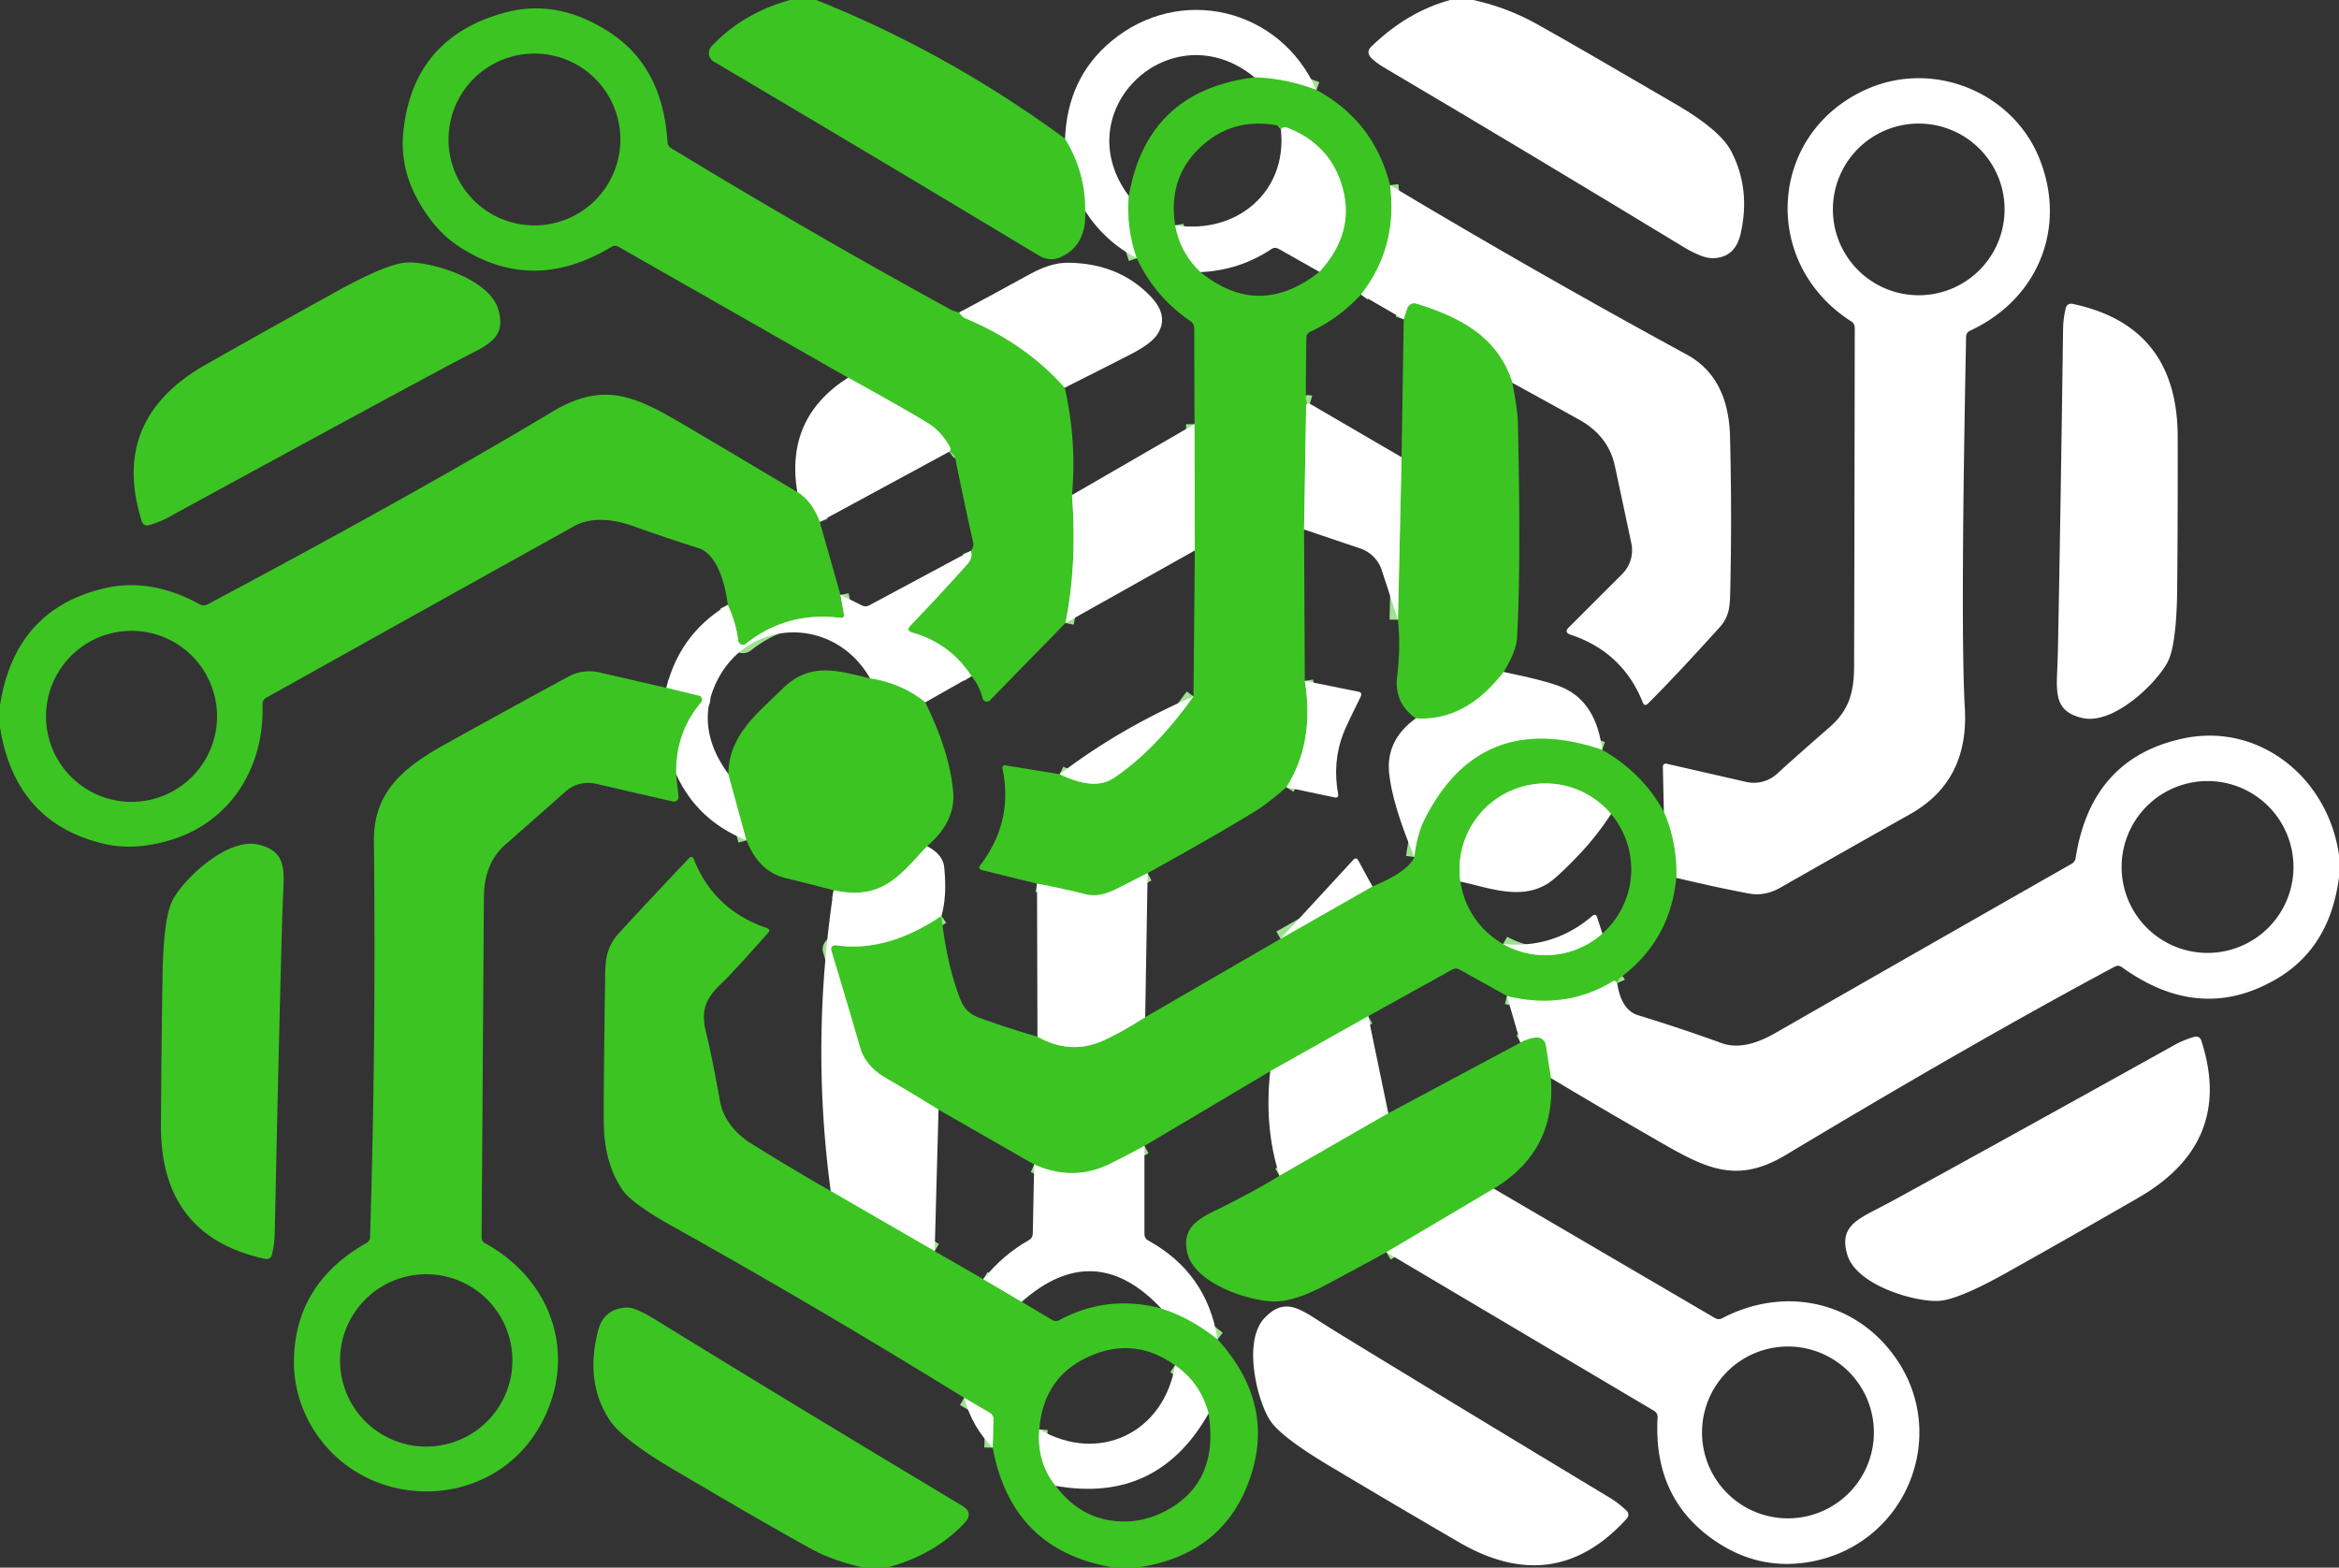 <?xml version="1.0" encoding="UTF-8" standalone="no"?>
<!DOCTYPE svg PUBLIC "-//W3C//DTD SVG 1.1//EN" "http://www.w3.org/Graphics/SVG/1.1/DTD/svg11.dtd">
<svg xmlns="http://www.w3.org/2000/svg" version="1.1" viewBox="0.00 0.00 279.00 187.00">
<rect x="0.00" y="0.00" width="279.00" height="187.00" fill="#333333" stroke="none"/>
<g stroke-width="2.00" fill="none" stroke-linecap="butt">
<path stroke="#9ee291" vector-effect="non-scaling-stroke" d="
  M 127.04 16.54
  Q 129.53 20.62 129.45 25.19"
/>
<path stroke="#9ee291" vector-effect="non-scaling-stroke" d="
  M 114.44 37.26
  Q 114.68 37.77 115.23 38.00
  Q 122.38 41.01 127.00 46.25"
/>
<path stroke="#9ee291" vector-effect="non-scaling-stroke" d="
  M 127.87 59.05
  Q 128.51 67.25 127.09 74.32"
/>
<path stroke="#9ee291" vector-effect="non-scaling-stroke" d="
  M 115.88 80.66
  Q 113.34 76.75 108.84 75.46
  Q 108.02 75.23 108.61 74.61
  Q 111.92 71.17 115.34 67.35
  Q 116.10 66.50 115.79 65.72"
/>
<path stroke="#9ee291" vector-effect="non-scaling-stroke" d="
  M 113.21 53.89
  Q 113.35 53.78 113.39 53.63
  Q 113.41 53.52 113.33 53.36
  Q 112.27 51.42 110.59 50.41
  Q 107.50 48.54 101.16 45.05"
/>
<path stroke="#9ee291" vector-effect="non-scaling-stroke" d="
  M 157.02 10.73
  Q 153.37 9.35 149.65 9.23"
/>
<path stroke="#9ee291" vector-effect="non-scaling-stroke" d="
  M 134.65 23.38
  Q 134.33 27.13 135.60 30.80"
/>
<path stroke="#9ee291" vector-effect="non-scaling-stroke" d="
  M 165.81 22.09
  Q 166.75 29.50 162.34 35.14"
/>
<path stroke="#9ee291" vector-effect="non-scaling-stroke" d="
  M 156.24 48.16
  Q 156.07 48.11 155.95 48.14
  Q 155.80 48.19 155.80 48.34
  L 155.55 63.16"
/>
<path stroke="#9ee291" vector-effect="non-scaling-stroke" d="
  M 155.64 81.22
  Q 156.84 88.57 153.44 93.91"
/>
<path stroke="#9ee291" vector-effect="non-scaling-stroke" d="
  M 136.89 104.15
  Q 135.11 105.07 133.13 106.06
  Q 131.09 107.08 129.56 106.69
  Q 126.71 105.97 123.70 105.41"
/>
<path stroke="#9ee291" vector-effect="non-scaling-stroke" d="
  M 126.40 92.35
  Q 130.51 94.35 132.81 92.83
  Q 137.68 89.61 142.36 83.07"
/>
<path stroke="#9ee291" vector-effect="non-scaling-stroke" d="
  M 142.52 65.66
  L 142.48 50.60"
/>
<path stroke="#9ee291" vector-effect="non-scaling-stroke" d="
  M 140.18 26.87
  Q 140.77 30.15 143.20 32.46"
/>
<path stroke="#9ee291" vector-effect="non-scaling-stroke" d="
  M 157.38 32.43
  Q 161.92 27.48 159.92 21.67
  Q 159.10 19.29 157.45 17.69
  Q 155.74 16.02 153.35 15.17
  Q 153.15 15.10 152.78 15.41"
/>
<path stroke="#9ee291" vector-effect="non-scaling-stroke" d="
  M 199.95 104.71
  Q 200.07 100.59 198.47 96.85"
/>
<path stroke="#9ee291" vector-effect="non-scaling-stroke" d="
  M 180.40 45.67
  C 178.64 40.11 174.07 37.82 168.94 36.23
  A 0.86 0.85 17.5 0 0 167.88 36.78
  L 167.44 38.09"
/>
<path stroke="#9ee291" vector-effect="non-scaling-stroke" d="
  M 179.36 80.16
  Q 174.78 86.10 168.88 85.69"
/>
<path stroke="#9ee291" vector-effect="non-scaling-stroke" d="
  M 166.75 73.93
  L 167.18 54.54"
/>
<path stroke="#9ee291" vector-effect="non-scaling-stroke" d="
  M 97.78 62.25
  Q 96.83 59.73 95.10 58.70"
/>
<path stroke="#9ee291" vector-effect="non-scaling-stroke" d="
  M 100.25 70.95
  L 100.66 73.23
  Q 100.76 73.76 100.22 73.70
  Q 93.85 72.92 88.97 76.79
  A 0.57 0.57 0.0 0 1 88.05 76.42
  Q 87.79 74.25 86.81 72.16"
/>
<path stroke="#9ee291" vector-effect="non-scaling-stroke" d="
  M 110.37 83.78
  Q 107.53 81.50 103.79 80.93"
/>
<path stroke="#9ee291" vector-effect="non-scaling-stroke" d="
  M 86.88 92.33
  L 89.05 100.24"
/>
<path stroke="#9ee291" vector-effect="non-scaling-stroke" d="
  M 80.64 92.33
  Q 80.55 87.38 83.62 83.77
  A 0.47 0.47 0.0 0 0 83.37 83.00
  L 79.49 82.05"
/>
<path stroke="#9ee291" vector-effect="non-scaling-stroke" d="
  M 110.58 100.94
  C 107.29 104.49 105.18 107.45 99.44 106.20"
/>
<path stroke="#9ee291" vector-effect="non-scaling-stroke" d="
  M 191.11 89.45
  Q 176.55 84.52 169.88 97.85
  Q 169.07 99.48 168.71 102.23"
/>
<path stroke="#9ee291" vector-effect="non-scaling-stroke" d="
  M 184.99 128.60
  L 184.38 124.67
  A 1.07 1.07 0.0 0 0 183.20 123.77
  Q 182.28 123.88 181.36 124.37"
/>
<path stroke="#9ee291" vector-effect="non-scaling-stroke" d="
  M 179.75 118.80
  Q 186.70 120.50 192.39 117.04
  Q 192.57 116.92 192.75 117.06
  Q 192.84 117.13 192.90 117.27"
/>
<path stroke="#9ee291" vector-effect="non-scaling-stroke" d="
  M 163.20 121.22
  L 151.52 127.78"
/>
<path stroke="#9ee291" vector-effect="non-scaling-stroke" d="
  M 136.51 136.69
  Q 134.42 137.84 132.38 138.84
  Q 128.01 140.99 123.36 138.91"
/>
<path stroke="#9ee291" vector-effect="non-scaling-stroke" d="
  M 111.95 132.37
  Q 108.97 130.51 105.66 128.59
  Q 103.23 127.18 102.59 124.94
  Q 100.89 119.09 99.15 113.35
  A 0.47 0.47 0.0 0 1 99.66 112.75
  Q 105.76 113.66 112.30 109.25"
/>
<path stroke="#9ee291" vector-effect="non-scaling-stroke" d="
  M 123.75 123.66
  Q 127.61 125.84 131.45 124.19
  Q 133.45 123.33 136.60 121.34"
/>
<path stroke="#9ee291" vector-effect="non-scaling-stroke" d="
  M 152.74 111.99
  L 163.70 105.74"
/>
<path stroke="#9ee291" vector-effect="non-scaling-stroke" d="
  M 179.29 112.61
  A 10.25 10.24 -51.0 0 0 191.14 111.36"
/>
<path stroke="#9ee291" vector-effect="non-scaling-stroke" d="
  M 192.17 97.10
  A 10.24 10.22 64.0 0 0 182.25 93.67
  A 10.25 10.25 0.0 0 0 174.20 105.16"
/>
<path stroke="#9ee291" vector-effect="non-scaling-stroke" d="
  M 111.49 149.25
  L 99.09 142.08"
/>
<path stroke="#9ee291" vector-effect="non-scaling-stroke" d="
  M 117.29 152.59
  L 121.87 155.29"
/>
<path stroke="#9ee291" vector-effect="non-scaling-stroke" d="
  M 138.51 156.08
  Q 141.98 157.16 145.23 159.76"
/>
<path stroke="#9ee291" vector-effect="non-scaling-stroke" d="
  M 118.41 172.69
  L 118.50 169.32
  Q 118.51 168.79 118.06 168.53
  L 115.01 166.74"
/>
<path stroke="#9ee291" vector-effect="non-scaling-stroke" d="
  M 123.97 170.50
  Q 123.65 174.44 125.92 177.24"
/>
<path stroke="#9ee291" vector-effect="non-scaling-stroke" d="
  M 144.16 168.61
  Q 143.18 164.94 140.16 162.86"
/>
<path stroke="#9ee291" vector-effect="non-scaling-stroke" d="
  M 165.60 132.80
  L 152.62 140.26"
/>
<path stroke="#9ee291" vector-effect="non-scaling-stroke" d="
  M 178.18 141.79
  L 165.37 149.38"
/>
</g>
<path fill="#3cc423" d="
  M 97.36 0.00
  Q 113.03 6.25 127.04 16.54
  Q 129.53 20.62 129.45 25.19
  Q 129.61 29.31 126.50 30.68
  Q 125.20 31.25 123.88 30.46
  Q 104.74 18.93 85.14 7.35
  A 1.19 1.18 -53.2 0 1 84.88 5.52
  Q 88.57 1.58 94.23 0.00
  L 97.36 0.00
  Z"
/>
<path fill="#ffffff" d="
  M 175.74 0.00
  Q 179.76 0.88 183.34 2.88
  Q 188.04 5.50 200.01 12.50
  Q 205.23 15.55 206.53 18.09
  Q 208.84 22.58 207.62 27.91
  Q 206.96 30.78 204.24 30.80
  Q 203.03 30.80 200.76 29.43
  Q 181.92 17.99 165.07 8.04
  Q 164.13 7.48 163.57 6.92
  Q 162.89 6.22 163.58 5.55
  Q 167.84 1.41 172.98 0.00
  L 175.74 0.00
  Z"
/>
<path fill="#3cc423" d="
  M 114.44 37.26
  Q 114.68 37.77 115.23 38.00
  Q 122.38 41.01 127.00 46.25
  Q 128.45 52.58 127.87 59.05
  Q 128.51 67.25 127.09 74.32
  L 118.09 83.53
  A 0.52 0.52 0.0 0 1 117.21 83.31
  Q 116.76 81.65 115.88 80.66
  Q 113.34 76.75 108.84 75.46
  Q 108.02 75.23 108.61 74.61
  Q 111.92 71.17 115.34 67.35
  Q 116.10 66.50 115.79 65.72
  Q 116.19 65.22 116.09 64.75
  Q 114.97 59.77 113.97 54.77
  Q 113.91 54.42 113.73 54.23
  Q 113.49 53.99 113.21 53.89
  Q 113.35 53.78 113.39 53.63
  Q 113.41 53.52 113.33 53.36
  Q 112.27 51.42 110.59 50.41
  Q 107.50 48.54 101.16 45.05
  L 73.79 29.44
  Q 73.35 29.20 72.93 29.45
  Q 63.53 35.12 54.80 29.44
  Q 51.67 27.41 49.63 23.46
  Q 47.73 19.80 48.10 15.87
  Q 49.16 4.60 60.08 1.54
  Q 66.56 -0.27 72.93 4.00
  Q 79.06 8.11 79.62 16.93
  Q 79.65 17.42 80.07 17.68
  Q 96.85 27.88 113.18 36.81
  Q 113.79 37.15 114.44 37.26
  Z
  M 74.00 16.64
  A 10.25 10.25 0.0 0 0 63.75 6.39
  A 10.25 10.25 0.0 0 0 53.50 16.64
  A 10.25 10.25 0.0 0 0 63.75 26.89
  A 10.25 10.25 0.0 0 0 74.00 16.64
  Z"
/>
<path fill="#ffffff" d="
  M 157.02 10.73
  Q 153.37 9.35 149.65 9.23
  C 139.78 1.14 127.01 13.15 134.65 23.38
  Q 134.33 27.13 135.60 30.80
  Q 131.82 28.85 129.45 25.19
  Q 129.53 20.62 127.04 16.54
  Q 127.33 9.29 132.52 4.95
  C 140.73 -1.93 152.75 0.97 157.02 10.73
  Z"
/>
<path fill="#3cc423" d="
  M 157.02 10.73
  Q 163.88 14.43 165.81 22.09
  Q 166.75 29.50 162.34 35.14
  Q 159.77 37.93 156.30 39.57
  Q 155.84 39.78 155.83 40.28
  Q 155.76 43.94 155.77 47.53
  Q 155.77 47.78 155.87 47.94
  Q 156.05 48.23 156.24 48.16
  Q 156.07 48.11 155.95 48.14
  Q 155.80 48.19 155.80 48.34
  L 155.55 63.16
  L 155.64 81.22
  Q 156.84 88.57 153.44 93.91
  Q 151.18 95.87 149.75 96.75
  Q 145.28 99.51 136.89 104.15
  Q 135.11 105.07 133.13 106.06
  Q 131.09 107.08 129.56 106.69
  Q 126.71 105.97 123.70 105.41
  L 117.20 103.81
  Q 116.59 103.66 116.97 103.16
  C 119.51 99.78 120.47 96.04 119.59 91.75
  Q 119.48 91.22 120.01 91.31
  L 126.40 92.35
  Q 130.51 94.35 132.81 92.83
  Q 137.68 89.61 142.36 83.07
  L 142.52 65.66
  L 142.48 50.60
  L 142.45 39.13
  A 1.01 0.99 -73.3 0 0 142.03 38.33
  Q 137.74 35.40 135.60 30.80
  Q 134.33 27.13 134.65 23.38
  Q 136.82 10.80 149.65 9.23
  Q 153.37 9.35 157.02 10.73
  Z
  M 140.18 26.87
  Q 140.77 30.15 143.20 32.46
  Q 150.16 38.12 157.38 32.43
  Q 161.92 27.48 159.92 21.67
  Q 159.10 19.29 157.45 17.69
  Q 155.74 16.02 153.35 15.17
  Q 153.15 15.10 152.78 15.41
  Q 152.74 15.30 152.65 15.16
  Q 152.55 14.99 152.35 14.96
  Q 147.32 14.03 143.65 17.15
  Q 139.23 20.90 140.18 26.87
  Z"
/>
<path fill="#ffffff" d="
  M 199.95 104.71
  Q 200.07 100.59 198.47 96.85
  L 198.35 91.55
  Q 198.34 90.99 198.87 91.12
  L 208.28 93.27
  A 4.09 4.08 -59.7 0 0 211.97 92.30
  Q 214.14 90.32 218.24 86.74
  C 220.50 84.77 221.14 82.70 221.16 79.52
  Q 221.19 71.92 221.24 39.12
  Q 221.24 38.61 220.82 38.34
  C 209.89 31.35 210.94 15.71 222.83 10.57
  C 230.71 7.17 240.10 11.01 243.27 18.93
  C 246.59 27.21 243.06 35.71 235.01 39.44
  Q 234.53 39.66 234.52 40.19
  Q 233.83 75.11 234.37 84.50
  Q 234.86 93.17 227.87 97.10
  Q 220.09 101.48 212.37 105.88
  Q 210.50 106.95 208.57 106.58
  Q 204.27 105.76 199.95 104.71
  Z
  M 239.11 24.98
  A 10.24 10.24 0.0 0 0 228.87 14.74
  A 10.24 10.24 0.0 0 0 218.63 24.98
  A 10.24 10.24 0.0 0 0 228.87 35.22
  A 10.24 10.24 0.0 0 0 239.11 24.98
  Z"
/>
<path fill="#ffffff" d="
  M 157.38 32.43
  L 152.51 29.68
  Q 152.06 29.43 151.64 29.72
  Q 147.84 32.25 143.20 32.46
  Q 140.77 30.15 140.18 26.87
  C 147.51 28.00 153.62 22.87 152.78 15.41
  Q 153.15 15.10 153.35 15.17
  Q 155.74 16.02 157.45 17.69
  Q 159.10 19.29 159.92 21.67
  Q 161.92 27.48 157.38 32.43
  Z"
/>
<path fill="#ffffff" d="
  M 165.81 22.09
  Q 183.45 32.64 201.19 42.29
  Q 206.18 45.00 206.36 52.08
  Q 206.60 61.41 206.38 70.75
  C 206.34 72.51 206.22 73.62 205.07 74.89
  Q 199.74 80.78 196.59 83.91
  Q 196.17 84.33 195.95 83.78
  Q 193.54 77.77 187.34 75.71
  Q 186.53 75.44 187.13 74.84
  L 193.51 68.46
  A 3.99 3.99 0.0 0 0 194.59 64.81
  Q 193.57 59.99 192.63 55.61
  Q 191.87 52.01 188.38 50.07
  Q 184.48 47.90 180.40 45.67
  C 178.64 40.11 174.07 37.82 168.94 36.23
  A 0.86 0.85 17.5 0 0 167.88 36.78
  L 167.44 38.09
  L 162.34 35.14
  Q 166.75 29.50 165.81 22.09
  Z"
/>
<path fill="#3cc423" d="
  M 52.56 44.09
  Q 39.35 51.19 20.01 61.75
  Q 18.97 62.31 17.71 62.66
  A 0.65 0.65 0.0 0 1 16.93 62.24
  Q 13.04 50.02 24.55 43.49
  Q 32.10 39.21 40.29 34.69
  Q 46.21 31.42 48.57 31.31
  C 51.37 31.19 58.34 33.22 59.43 36.89
  C 60.36 40.03 58.56 40.99 55.89 42.34
  Q 54.21 43.20 52.56 44.09
  Z"
/>
<path fill="#ffffff" d="
  M 127.00 46.25
  Q 122.38 41.01 115.23 38.00
  Q 114.68 37.77 114.44 37.26
  Q 118.60 35.04 122.74 32.76
  C 124.18 31.97 125.79 31.31 127.45 31.34
  Q 133.49 31.42 137.26 35.37
  Q 139.51 37.73 138.02 39.93
  Q 137.28 41.03 134.82 42.29
  Q 130.87 44.31 127.00 46.25
  Z"
/>
<path fill="#3cc423" d="
  M 180.40 45.67
  Q 181.02 48.87 181.06 50.50
  Q 181.44 67.81 180.95 76.14
  Q 180.86 77.67 179.36 80.16
  Q 174.78 86.10 168.88 85.69
  Q 166.28 83.86 166.65 80.74
  Q 167.09 77.11 166.75 73.93
  L 167.18 54.54
  L 167.44 38.09
  L 167.88 36.78
  A 0.86 0.85 17.5 0 1 168.94 36.23
  C 174.07 37.82 178.64 40.11 180.40 45.67
  Z"
/>
<path fill="#ffffff" d="
  M 245.50 76.15
  Q 245.79 61.16 246.09 39.15
  Q 246.11 37.98 246.42 36.71
  A 0.65 0.64 12.7 0 1 247.18 36.24
  Q 259.72 38.85 259.76 52.06
  Q 259.78 60.73 259.70 70.07
  Q 259.64 76.83 258.58 78.93
  C 257.31 81.43 252.13 86.50 248.40 85.65
  C 245.21 84.92 245.26 82.89 245.39 79.90
  Q 245.47 78.01 245.50 76.15
  Z"
/>
<path fill="#ffffff" d="
  M 113.21 53.89
  L 97.78 62.25
  Q 96.83 59.73 95.10 58.70
  Q 93.63 49.83 101.16 45.05
  Q 107.50 48.54 110.59 50.41
  Q 112.27 51.42 113.33 53.36
  Q 113.41 53.52 113.39 53.63
  Q 113.35 53.78 113.21 53.89
  Z"
/>
<path fill="#3cc423" d="
  M 95.10 58.70
  Q 96.83 59.73 97.78 62.25
  L 100.25 70.95
  L 100.66 73.23
  Q 100.76 73.76 100.22 73.70
  Q 93.85 72.92 88.97 76.79
  A 0.57 0.57 0.0 0 1 88.05 76.42
  Q 87.79 74.25 86.81 72.16
  C 86.51 69.45 85.43 66.06 83.36 65.40
  Q 79.53 64.19 75.47 62.74
  C 73.05 61.88 70.45 61.67 68.51 62.75
  Q 54.76 70.39 31.74 83.24
  A 0.86 0.86 0.0 0 0 31.31 84.02
  C 31.58 91.46 27.53 98.03 20.40 100.19
  Q 16.09 101.49 12.56 100.69
  Q 1.83 98.25 0.00 86.76
  L 0.00 84.14
  Q 1.77 72.67 12.48 70.17
  Q 17.99 68.88 23.85 72.10
  A 0.95 0.92 -43.5 0 0 24.73 72.11
  Q 49.64 58.85 65.89 49.11
  C 72.70 45.03 76.60 47.74 83.46 51.78
  Q 89.24 55.19 95.10 58.70
  Z
  M 25.89 85.45
  A 10.20 10.20 0.0 0 0 15.69 75.25
  A 10.20 10.20 0.0 0 0 5.49 85.45
  A 10.20 10.20 0.0 0 0 15.69 95.65
  A 10.20 10.20 0.0 0 0 25.89 85.45
  Z"
/>
<path fill="#ffffff" d="
  M 156.24 48.16
  L 167.18 54.54
  L 166.75 73.93
  L 164.81 67.99
  A 4.05 4.04 0.3 0 0 162.27 65.43
  L 155.55 63.16
  L 155.80 48.34
  Q 155.80 48.19 155.95 48.14
  Q 156.07 48.11 156.24 48.16
  Z"
/>
<path fill="#ffffff" d="
  M 142.48 50.60
  L 142.52 65.66
  L 127.09 74.32
  Q 128.51 67.25 127.87 59.05
  L 142.48 50.60
  Z"
/>
<path fill="#ffffff" d="
  M 115.79 65.72
  Q 116.10 66.50 115.34 67.35
  Q 111.92 71.17 108.61 74.61
  Q 108.02 75.23 108.84 75.46
  Q 113.34 76.75 115.88 80.66
  L 110.37 83.78
  Q 107.53 81.50 103.79 80.93
  C 99.42 73.28 88.79 73.66 85.25 81.82
  Q 83.00 87.02 86.88 92.33
  L 89.05 100.24
  Q 83.16 97.89 80.64 92.33
  Q 80.55 87.38 83.62 83.77
  A 0.47 0.47 0.0 0 0 83.37 83.00
  L 79.49 82.05
  Q 81.08 75.60 86.81 72.16
  Q 87.79 74.25 88.05 76.42
  A 0.57 0.57 0.0 0 0 88.97 76.79
  Q 93.85 72.92 100.22 73.70
  Q 100.76 73.76 100.66 73.23
  L 100.25 70.95
  L 102.81 72.22
  Q 103.26 72.44 103.70 72.20
  L 115.79 65.72
  Z"
/>
<path fill="#3cc423" d="
  M 79.49 82.05
  L 83.37 83.00
  A 0.47 0.47 0.0 0 1 83.62 83.77
  Q 80.55 87.38 80.64 92.33
  L 80.94 95.00
  A 0.56 0.56 0.0 0 1 80.26 95.61
  L 71.06 93.49
  A 4.10 4.08 -59.4 0 0 67.45 94.42
  Q 65.55 96.13 60.29 100.74
  Q 57.75 102.97 57.72 107.00
  Q 57.49 142.37 57.44 147.56
  Q 57.43 148.06 57.87 148.31
  C 66.08 152.80 69.06 162.17 64.25 170.37
  C 60.05 177.53 50.99 179.81 43.73 176.26
  C 38.44 173.67 34.99 168.15 35.06 162.32
  Q 35.18 153.11 43.71 148.27
  Q 44.13 148.04 44.14 147.56
  Q 44.87 124.24 44.60 100.35
  C 44.53 94.24 48.46 91.34 53.38 88.62
  Q 63.27 83.15 67.80 80.71
  A 5.25 5.25 0.0 0 1 71.49 80.21
  L 79.49 82.05
  Z
  M 61.12 162.28
  A 10.28 10.28 0.0 0 0 50.84 152.00
  A 10.28 10.28 0.0 0 0 40.56 162.28
  A 10.28 10.28 0.0 0 0 50.84 172.56
  A 10.28 10.28 0.0 0 0 61.12 162.28
  Z"
/>
<path fill="#3cc423" d="
  M 103.79 80.93
  Q 107.53 81.50 110.37 83.78
  Q 113.30 89.71 113.70 94.50
  Q 113.99 98.03 110.58 100.94
  C 107.29 104.49 105.18 107.45 99.44 106.20
  Q 97.30 105.62 93.73 104.75
  Q 90.50 103.97 89.05 100.24
  L 86.88 92.33
  C 86.93 87.63 90.40 85.06 93.37 82.13
  C 96.61 78.93 99.92 79.98 103.79 80.93
  Z"
/>
<path fill="#ffffff" d="
  M 179.36 80.16
  Q 184.69 81.25 186.46 82.04
  Q 190.43 83.83 191.11 89.45
  Q 176.55 84.52 169.88 97.85
  Q 169.07 99.48 168.71 102.23
  Q 166.08 95.96 165.70 92.25
  Q 165.29 88.27 168.88 85.69
  Q 174.78 86.10 179.36 80.16
  Z"
/>
<path fill="#ffffff" d="
  M 155.64 81.22
  L 162.02 82.51
  Q 162.55 82.61 162.31 83.09
  Q 160.66 86.40 160.23 87.50
  Q 158.92 90.87 159.61 94.71
  Q 159.70 95.22 159.19 95.12
  L 153.44 93.91
  Q 156.84 88.57 155.64 81.22
  Z"
/>
<path fill="#ffffff" d="
  M 142.36 83.07
  Q 137.68 89.61 132.81 92.83
  Q 130.51 94.35 126.40 92.35
  Q 133.55 86.89 142.36 83.07
  Z"
/>
<path fill="#ffffff" d="
  M 279.00 102.01
  L 279.00 104.63
  Q 277.93 113.05 271.52 116.79
  Q 262.42 122.10 253.10 115.37
  Q 252.69 115.07 252.25 115.31
  Q 235.53 124.25 213.00 137.78
  C 206.63 141.60 202.83 138.99 196.33 135.26
  Q 190.78 132.07 184.99 128.60
  L 184.38 124.67
  A 1.07 1.07 0.0 0 0 183.20 123.77
  Q 182.28 123.88 181.36 124.37
  L 179.75 118.80
  Q 186.70 120.50 192.39 117.04
  Q 192.57 116.92 192.75 117.06
  Q 192.84 117.13 192.90 117.27
  Q 193.39 120.50 195.41 121.11
  Q 200.51 122.67 205.36 124.43
  Q 207.99 125.39 211.74 123.24
  Q 230.72 112.37 247.09 103.05
  Q 247.52 102.81 247.59 102.33
  Q 249.43 90.50 260.31 88.11
  C 269.41 86.11 277.69 92.73 279.00 102.01
  Z
  M 273.57 103.42
  A 10.25 10.25 0.0 0 0 263.32 93.17
  A 10.25 10.25 0.0 0 0 253.07 103.42
  A 10.25 10.25 0.0 0 0 263.32 113.67
  A 10.25 10.25 0.0 0 0 273.57 103.42
  Z"
/>
<path fill="#3cc423" d="
  M 191.11 89.45
  Q 195.91 92.16 198.47 96.85
  Q 200.07 100.59 199.95 104.71
  Q 199.24 112.15 193.32 116.59
  Q 192.96 116.85 192.90 117.27
  Q 192.84 117.13 192.75 117.06
  Q 192.57 116.92 192.39 117.04
  Q 186.70 120.50 179.75 118.80
  L 174.09 115.65
  Q 173.67 115.42 173.24 115.65
  L 163.20 121.22
  L 151.52 127.78
  L 136.51 136.69
  Q 134.42 137.84 132.38 138.84
  Q 128.01 140.99 123.36 138.91
  L 111.95 132.37
  Q 108.97 130.51 105.66 128.59
  Q 103.23 127.18 102.59 124.94
  Q 100.89 119.09 99.15 113.35
  A 0.47 0.47 0.0 0 1 99.66 112.75
  Q 105.76 113.66 112.30 109.25
  Q 112.86 114.60 114.35 118.68
  C 114.86 120.08 115.36 120.88 116.86 121.42
  Q 120.22 122.65 123.75 123.66
  Q 127.61 125.84 131.45 124.19
  Q 133.45 123.33 136.60 121.34
  L 152.74 111.99
  L 163.70 105.74
  Q 167.88 104.05 168.71 102.23
  Q 169.07 99.48 169.88 97.85
  Q 176.55 84.52 191.11 89.45
  Z
  M 174.20 105.16
  A 10.26 10.25 10.7 0 0 179.29 112.61
  A 10.25 10.24 -51.0 0 0 191.14 111.36
  A 10.25 10.25 0.0 0 0 192.17 97.10
  A 10.24 10.22 64.0 0 0 182.25 93.67
  A 10.25 10.25 0.0 0 0 174.20 105.16
  Z"
/>
<path fill="#ffffff" d="
  M 192.17 97.10
  Q 190.40 99.81 188.32 101.98
  Q 185.69 104.74 184.58 105.42
  C 181.35 107.40 177.67 105.92 174.20 105.16
  A 10.25 10.25 0.0 0 1 182.25 93.67
  A 10.24 10.22 64.0 0 1 192.17 97.10
  Z"
/>
<path fill="#3cc423" d="
  M 33.64 110.28
  Q 33.23 125.26 32.77 147.27
  Q 32.74 148.45 32.42 149.71
  A 0.65 0.64 13.1 0 1 31.66 150.18
  Q 19.14 147.48 19.20 134.26
  Q 19.24 125.59 19.39 116.24
  Q 19.51 109.49 20.58 107.39
  C 21.87 104.90 27.09 99.87 30.82 100.75
  C 34.00 101.50 33.93 103.54 33.78 106.52
  Q 33.69 108.41 33.64 110.28
  Z"
/>
<path fill="#ffffff" d="
  M 110.58 100.94
  Q 112.46 101.91 112.62 103.41
  Q 112.98 106.88 112.30 109.25
  Q 105.76 113.66 99.66 112.75
  A 0.47 0.47 0.0 0 0 99.15 113.35
  Q 100.89 119.09 102.59 124.94
  Q 103.23 127.18 105.66 128.59
  Q 108.97 130.51 111.95 132.37
  L 111.49 149.25
  L 99.09 142.08
  Q 96.69 124.31 99.44 106.20
  C 105.18 107.45 107.29 104.49 110.58 100.94
  Z"
/>
<path fill="#3cc423" d="
  M 99.09 142.08
  L 111.49 149.25
  L 117.29 152.59
  L 121.87 155.29
  L 125.48 157.44
  Q 125.93 157.71 126.38 157.46
  Q 132.12 154.39 138.51 156.08
  Q 141.98 157.16 145.23 159.76
  Q 152.62 167.92 148.68 177.44
  Q 145.30 185.61 135.58 187.00
  L 132.98 187.00
  Q 120.71 185.07 118.41 172.69
  L 118.50 169.32
  Q 118.51 168.79 118.06 168.53
  L 115.01 166.74
  Q 97.97 156.20 80.32 146.34
  Q 75.35 143.57 74.23 141.91
  Q 72.12 138.79 72.03 134.25
  Q 71.97 131.15 72.19 116.03
  C 72.22 114.13 72.54 112.71 73.86 111.27
  Q 76.63 108.25 82.24 102.31
  A 0.30 0.30 0.0 0 1 82.73 102.41
  Q 85.11 108.54 91.47 110.70
  Q 91.98 110.88 91.62 111.28
  Q 87.20 116.25 86.07 117.30
  C 84.25 118.99 83.56 120.48 84.19 123.03
  Q 84.84 125.61 85.89 131.38
  C 86.26 133.42 87.67 135.20 89.58 136.39
  Q 94.59 139.51 99.09 142.08
  Z
  M 123.97 170.50
  Q 123.65 174.44 125.92 177.24
  Q 128.65 180.90 132.76 181.41
  Q 136.53 181.88 139.94 179.71
  Q 145.36 176.24 144.16 168.61
  Q 143.18 164.94 140.16 162.86
  Q 135.44 159.49 130.23 161.67
  Q 124.49 164.07 123.97 170.50
  Z"
/>
<path fill="#ffffff" d="
  M 163.70 105.74
  L 152.74 111.99
  L 161.41 102.58
  Q 161.77 102.18 162.03 102.66
  L 163.70 105.74
  Z"
/>
<path fill="#ffffff" d="
  M 136.89 104.15
  L 136.60 121.34
  Q 133.45 123.33 131.45 124.19
  Q 127.61 125.84 123.75 123.66
  L 123.70 105.41
  Q 126.71 105.97 129.56 106.69
  Q 131.09 107.08 133.13 106.06
  Q 135.11 105.07 136.89 104.15
  Z"
/>
<path fill="#ffffff" d="
  M 191.14 111.36
  A 10.25 10.24 -51.0 0 1 179.29 112.61
  Q 185.31 113.20 189.92 109.27
  Q 190.34 108.91 190.51 109.43
  L 191.14 111.36
  Z"
/>
<path fill="#ffffff" d="
  M 163.20 121.22
  L 165.60 132.80
  L 152.62 140.26
  Q 150.77 134.44 151.52 127.78
  L 163.20 121.22
  Z"
/>
<path fill="#3cc423" d="
  M 184.99 128.60
  Q 185.66 137.29 178.18 141.79
  L 165.37 149.38
  Q 161.85 151.30 158.22 153.24
  Q 154.42 155.27 152.01 155.25
  C 148.98 155.22 142.39 153.10 141.60 149.35
  C 140.99 146.51 142.82 145.43 145.21 144.28
  Q 149.17 142.35 152.62 140.26
  L 165.60 132.80
  L 181.36 124.37
  Q 182.28 123.88 183.20 123.77
  A 1.07 1.07 0.0 0 1 184.38 124.67
  L 184.99 128.60
  Z"
/>
<path fill="#ffffff" d="
  M 227.16 142.47
  Q 240.28 135.28 259.49 124.59
  Q 260.52 124.03 261.78 123.67
  A 0.64 0.64 0.0 0 1 262.56 124.08
  Q 266.53 136.24 255.11 142.85
  Q 247.61 147.18 239.47 151.75
  Q 233.59 155.05 231.24 155.18
  C 228.45 155.33 221.48 153.35 220.36 149.70
  C 219.41 146.57 221.20 145.61 223.85 144.24
  Q 225.53 143.37 227.16 142.47
  Z"
/>
<path fill="#ffffff" d="
  M 136.51 136.69
  L 136.51 147.22
  Q 136.51 147.72 136.95 147.97
  Q 143.99 151.84 145.23 159.76
  Q 141.98 157.16 138.51 156.08
  Q 130.56 147.61 121.87 155.29
  L 117.29 152.59
  Q 119.63 149.68 122.73 147.93
  Q 123.18 147.68 123.19 147.17
  L 123.36 138.91
  Q 128.01 140.99 132.38 138.84
  Q 134.42 137.84 136.51 136.69
  Z"
/>
<path fill="#ffffff" d="
  M 178.18 141.79
  L 204.55 157.22
  Q 204.99 157.48 205.44 157.24
  C 212.85 153.37 221.38 155.16 226.15 162.03
  C 232.50 171.16 227.51 183.83 216.50 186.19
  Q 210.17 187.54 204.73 183.91
  Q 197.16 178.85 197.72 169.11
  Q 197.75 168.56 197.28 168.28
  L 165.37 149.38
  L 178.18 141.79
  Z
  M 223.52 170.87
  A 10.25 10.25 0.0 0 0 213.27 160.62
  A 10.25 10.25 0.0 0 0 203.02 170.87
  A 10.25 10.25 0.0 0 0 213.27 181.12
  A 10.25 10.25 0.0 0 0 223.52 170.87
  Z"
/>
<path fill="#ffffff" d="
  M 160.48 159.54
  Q 173.26 167.35 192.10 178.71
  Q 193.10 179.32 194.04 180.23
  A 0.65 0.64 -47.0 0 1 194.07 181.12
  Q 185.49 190.62 174.07 183.99
  Q 166.58 179.64 158.56 174.85
  Q 152.76 171.39 151.48 169.41
  C 149.96 167.06 148.21 160.03 150.82 157.24
  C 153.06 154.86 154.79 155.93 157.30 157.55
  Q 158.89 158.57 160.48 159.54
  Z"
/>
<path fill="#3cc423" d="
  M 105.79 187.00
  L 103.03 187.00
  Q 99.39 186.19 96.92 184.85
  Q 91.56 181.92 80.31 175.28
  Q 74.12 171.63 72.63 169.28
  Q 69.75 164.73 71.36 158.66
  Q 72.04 156.09 74.78 155.97
  Q 75.75 155.93 78.03 157.33
  Q 93.29 166.74 114.79 179.63
  Q 116.18 180.47 115.07 181.65
  Q 111.51 185.46 105.79 187.00
  Z"
/>
<path fill="#ffffff" d="
  M 144.16 168.61
  Q 138.06 179.39 125.92 177.24
  Q 123.65 174.44 123.97 170.50
  C 131.06 174.66 138.84 170.92 140.16 162.86
  Q 143.18 164.94 144.16 168.61
  Z"
/>
<path fill="#ffffff" d="
  M 118.41 172.69
  Q 115.96 170.23 115.01 166.74
  L 118.06 168.53
  Q 118.51 168.79 118.50 169.32
  L 118.41 172.69
  Z"
/>
</svg>
